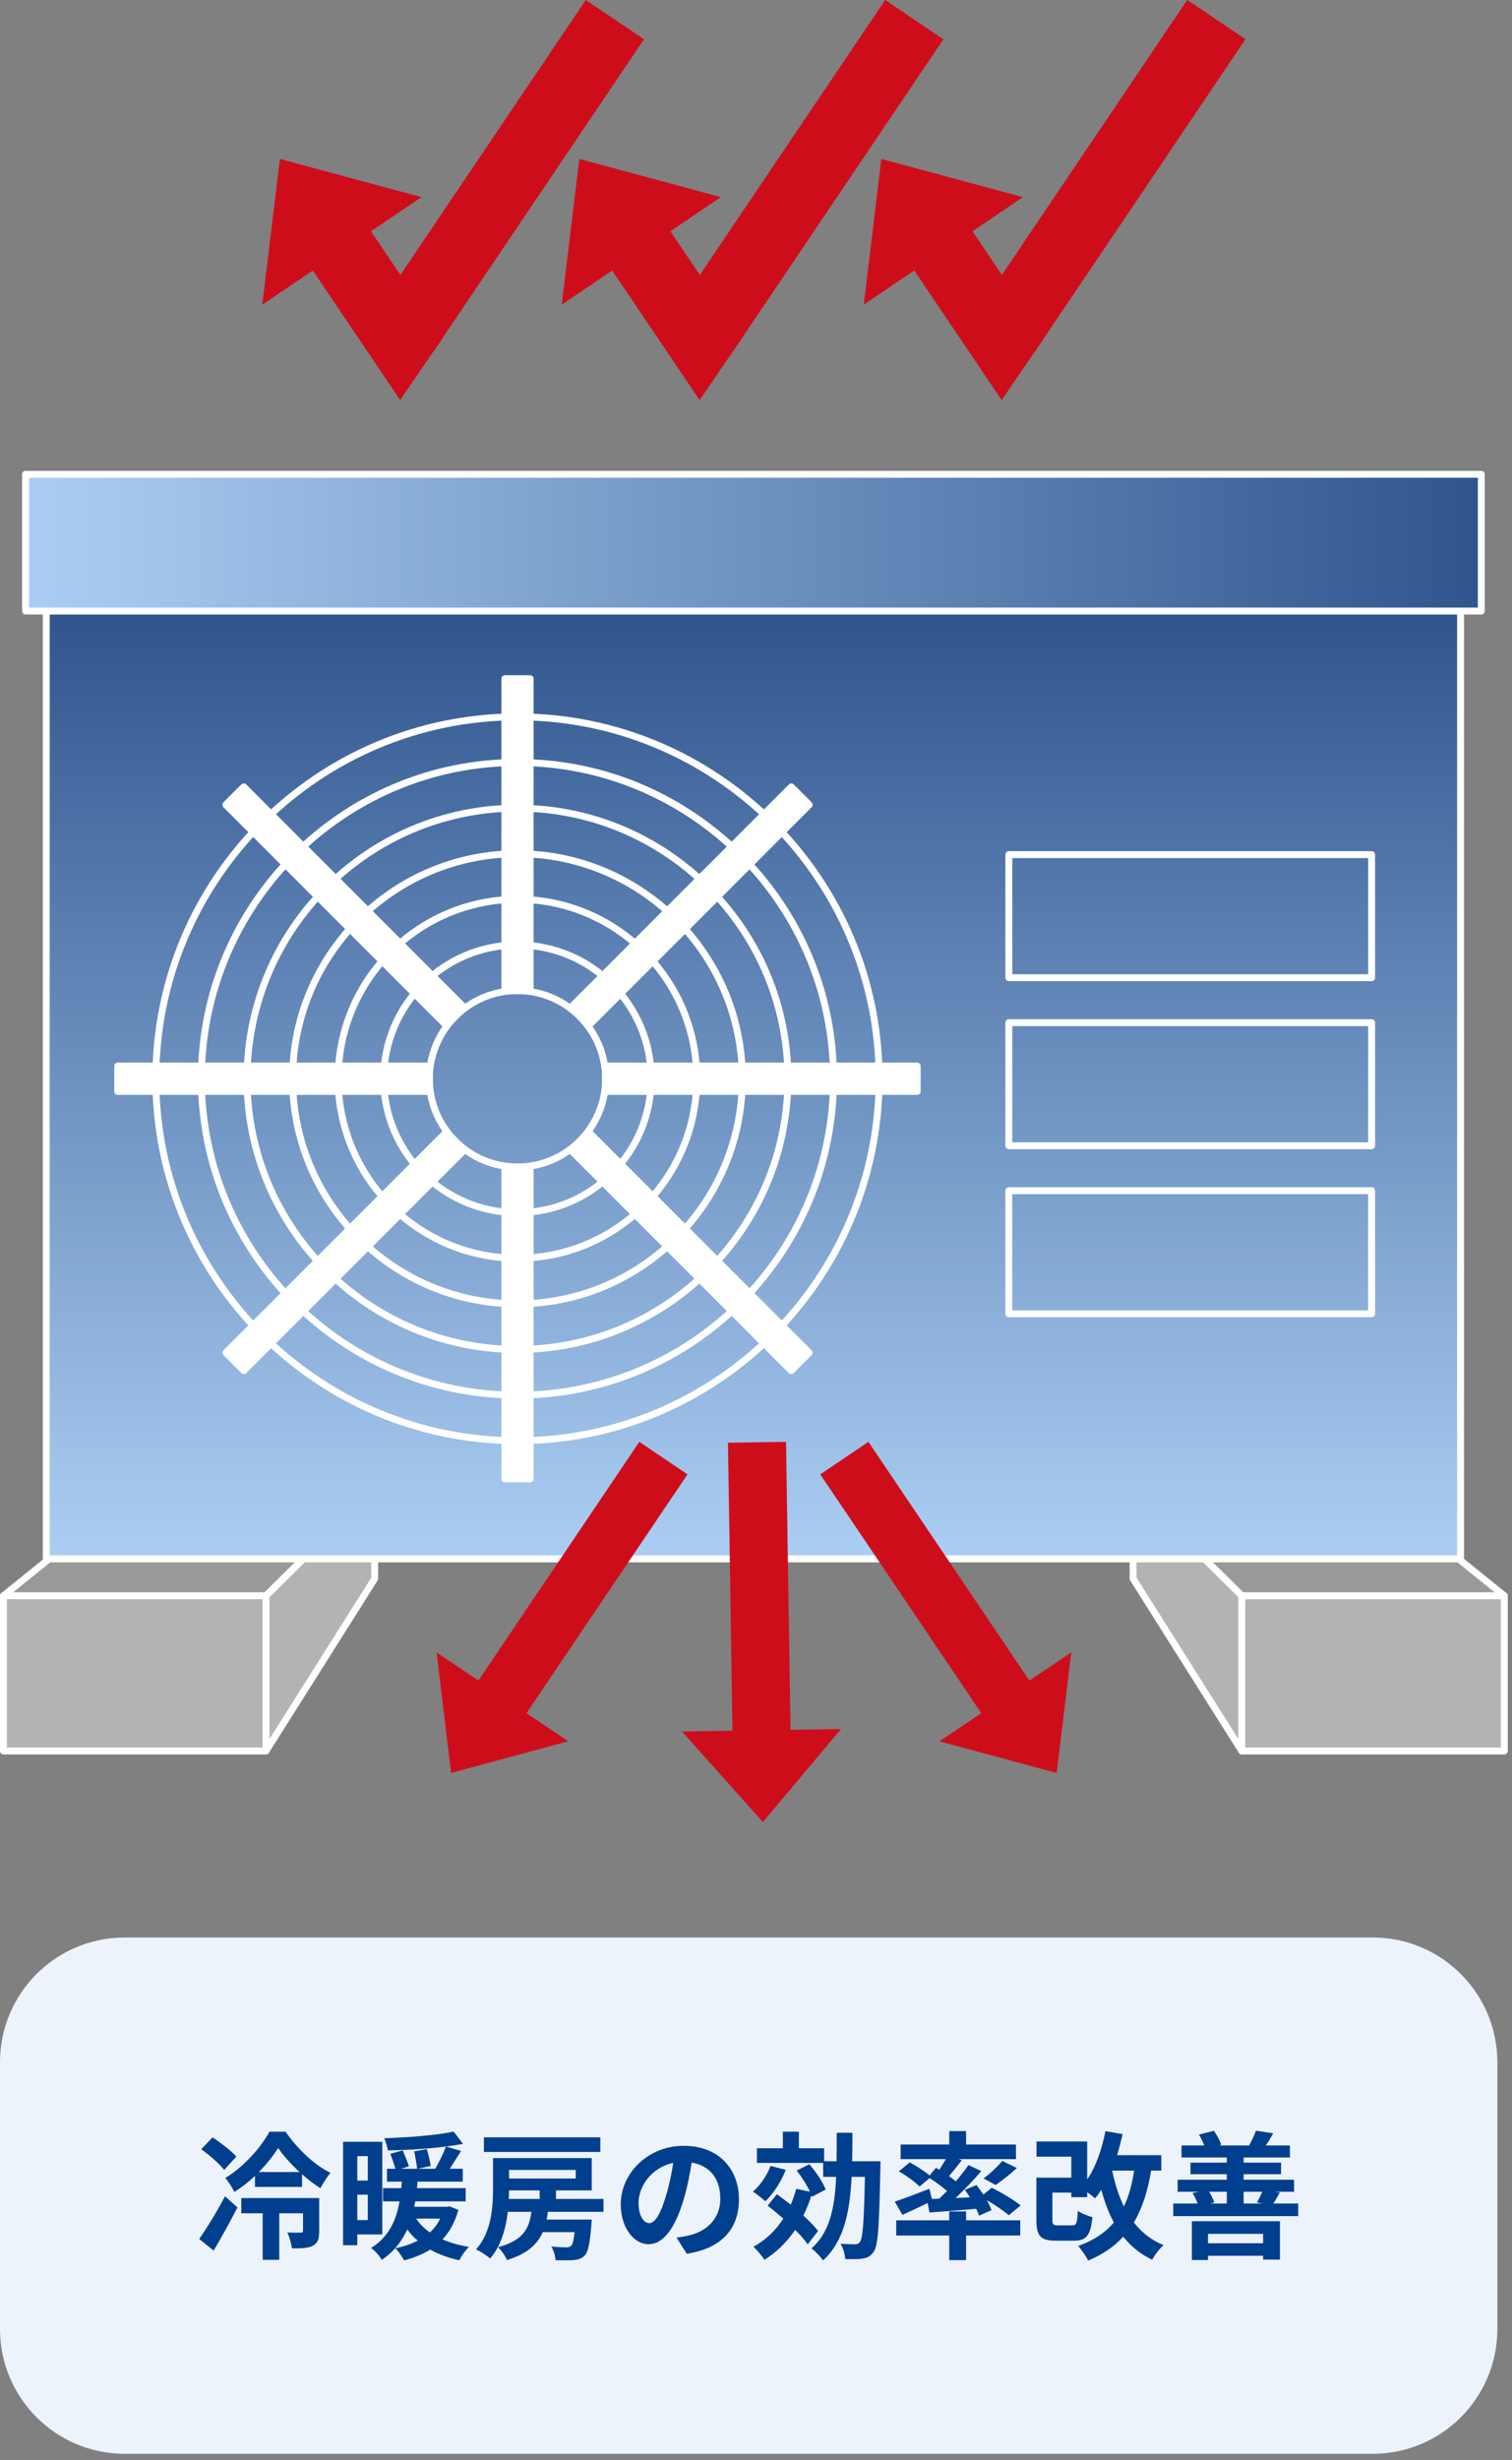 <svg width="219" height="356" viewBox="0 0 219 356" fill="none" xmlns="http://www.w3.org/2000/svg">
<rect x="0" y="0" width="219" height="356" fill="#808080" stroke="none"/>
<g clip-path="url(#clip0_556_1568)">
<path d="M198.82 280.39H18.06C8.086 280.39 0 288.476 0 298.45V337.05C0 347.024 8.086 355.11 18.06 355.11H198.82C208.794 355.11 216.88 347.024 216.88 337.05V298.45C216.88 288.476 208.794 280.39 198.82 280.39Z" fill="#EDF3FA"/>
<path d="M38.53 230.93H0.5V253.4H38.53V230.93Z" fill="#B3B3B3"/>
<path d="M38.53 253.9H0.5C0.22 253.9 0 253.68 0 253.4V230.93C0 230.65 0.22 230.43 0.5 230.43H38.53C38.81 230.43 39.03 230.65 39.03 230.93V253.4C39.03 253.68 38.81 253.9 38.53 253.9ZM1 252.9H38.03V231.43H1V252.9Z" fill="white"/>
<path d="M54.27 215.4H19.74L0.5 230.93H38.53L54.27 215.4Z" fill="#999999"/>
<path d="M38.53 231.43H0.5C0.29 231.43 0.1 231.3 0.03 231.1C-0.04 230.9 0.03 230.68 0.19 230.55L19.43 215.03C19.52 214.96 19.63 214.92 19.74 214.92H54.27C54.47 214.92 54.66 215.04 54.73 215.23C54.8 215.42 54.76 215.63 54.62 215.77L38.88 231.29C38.79 231.38 38.66 231.43 38.53 231.43ZM1.92 230.43H38.33L53.05 215.91H19.91L1.91 230.43H1.92Z" fill="white"/>
<path d="M38.53 253.4L54.27 228.47V215.4L38.53 230.93V253.4Z" fill="#B3B3B3"/>
<path d="M38.53 253.9C38.53 253.9 38.44 253.9 38.39 253.88C38.18 253.82 38.03 253.62 38.03 253.4V230.93C38.03 230.8 38.08 230.67 38.18 230.57L53.92 215.05C54.06 214.91 54.28 214.87 54.46 214.94C54.65 215.02 54.77 215.2 54.77 215.4V228.46C54.77 228.55 54.74 228.65 54.69 228.73L38.95 253.66C38.86 253.81 38.7 253.89 38.53 253.89V253.9ZM39.03 231.14V251.67L53.77 228.33V216.61L39.03 231.15V231.14Z" fill="white"/>
<path d="M179.86 253.39H217.89V230.92H179.86V253.39Z" fill="#B3B3B3"/>
<path d="M217.89 253.9H179.86C179.58 253.9 179.36 253.68 179.36 253.4V230.93C179.36 230.65 179.58 230.43 179.86 230.43H217.89C218.17 230.43 218.39 230.65 218.39 230.93V253.4C218.39 253.68 218.17 253.9 217.89 253.9ZM180.36 252.9H217.39V231.43H180.36V252.9Z" fill="white"/>
<path d="M164.12 215.4H198.65L217.89 230.93H179.86L164.12 215.4Z" fill="#999999"/>
<path d="M217.89 231.43H179.86C179.73 231.43 179.6 231.38 179.51 231.29L163.77 215.77C163.63 215.63 163.58 215.41 163.66 215.23C163.74 215.05 163.92 214.92 164.12 214.92H198.65C198.76 214.92 198.87 214.96 198.96 215.03L218.2 230.55C218.36 230.68 218.43 230.91 218.36 231.1C218.29 231.3 218.1 231.43 217.89 231.43ZM180.06 230.43H216.47L198.47 215.91H165.34L180.06 230.43Z" fill="white"/>
<path d="M179.86 253.4L164.12 228.47V215.4L179.86 230.93V253.4Z" fill="#B3B3B3"/>
<path d="M179.86 253.9C179.69 253.9 179.53 253.82 179.44 253.67L163.7 228.74C163.65 228.66 163.62 228.57 163.62 228.47V215.41C163.62 215.21 163.74 215.03 163.93 214.95C164.12 214.87 164.33 214.91 164.47 215.06L180.21 230.58C180.3 230.67 180.36 230.8 180.36 230.94V253.41C180.36 253.63 180.21 253.83 180 253.89C179.95 253.9 179.91 253.91 179.86 253.91V253.9ZM164.62 228.32L179.36 251.66V231.13L164.62 216.59V228.31V228.32Z" fill="white"/>
<path d="M211.55 88.42H6.7V225.59H211.55V88.42Z" fill="url(#paint0_linear_556_1568)"/>
<path d="M211.55 226.1H6.7C6.42 226.1 6.2 225.88 6.2 225.6V88.42C6.2 88.14 6.42 87.92 6.7 87.92H211.55C211.83 87.92 212.05 88.14 212.05 88.42V225.59C212.05 225.87 211.83 226.09 211.55 226.09V226.1ZM7.2 225.1H211.05V88.92H7.2V225.09V225.1Z" fill="white"/>
<path d="M214.55 68.64H3.7V88.43H214.55V68.64Z" fill="url(#paint1_linear_556_1568)"/>
<path d="M214.55 88.93H3.7C3.42 88.93 3.2 88.71 3.2 88.43V68.64C3.2 68.36 3.42 68.14 3.7 68.14H214.55C214.83 68.14 215.05 68.36 215.05 68.64V88.43C215.05 88.71 214.83 88.93 214.55 88.93ZM4.2 87.93H214.05V69.14H4.2V87.93Z" fill="white"/>
<path d="M74.95 104.24C46.34 104.24 23.07 127.51 23.07 156.12C23.07 184.73 46.34 208 74.95 208C103.56 208 126.83 184.73 126.83 156.12C126.83 127.51 103.56 104.24 74.95 104.24ZM74.95 209C45.79 209 22.07 185.28 22.07 156.12C22.07 126.96 45.79 103.24 74.95 103.24C104.11 103.24 127.83 126.96 127.83 156.12C127.83 185.28 104.11 209 74.95 209Z" fill="white"/>
<path d="M74.95 110.85C49.99 110.85 29.67 131.16 29.67 156.13C29.67 181.1 49.98 201.41 74.95 201.41C99.92 201.41 120.23 181.1 120.23 156.13C120.23 131.16 99.92 110.85 74.95 110.85ZM74.95 202.4C49.43 202.4 28.67 181.64 28.67 156.12C28.67 130.6 49.43 109.84 74.95 109.84C100.47 109.84 121.23 130.6 121.23 156.12C121.23 181.64 100.47 202.4 74.95 202.4Z" fill="white"/>
<path d="M74.95 117.45C53.63 117.45 36.28 134.8 36.28 156.12C36.28 177.44 53.63 194.79 74.95 194.79C96.27 194.79 113.62 177.44 113.62 156.12C113.62 134.8 96.27 117.45 74.95 117.45ZM74.95 195.8C53.07 195.8 35.28 178 35.28 156.13C35.28 134.26 53.08 116.46 74.95 116.46C96.82 116.46 114.62 134.26 114.62 156.13C114.62 178 96.82 195.8 74.95 195.8Z" fill="white"/>
<path d="M74.95 124.05C57.27 124.05 42.88 138.44 42.88 156.12C42.88 173.8 57.27 188.19 74.95 188.19C92.63 188.19 107.02 173.8 107.02 156.12C107.02 138.44 92.63 124.05 74.95 124.05ZM74.95 189.19C56.71 189.19 41.88 174.35 41.88 156.12C41.88 137.89 56.71 123.05 74.95 123.05C93.19 123.05 108.02 137.89 108.02 156.12C108.02 174.35 93.18 189.19 74.95 189.19Z" fill="white"/>
<path d="M74.95 130.65C60.91 130.65 49.48 142.07 49.48 156.12C49.48 170.17 60.9 181.59 74.95 181.59C89 181.59 100.42 170.17 100.42 156.12C100.42 142.07 89 130.65 74.95 130.65ZM74.95 182.59C60.36 182.59 48.48 170.72 48.48 156.12C48.48 141.52 60.35 129.65 74.95 129.65C89.55 129.65 101.42 141.52 101.42 156.12C101.42 170.72 89.55 182.59 74.95 182.59Z" fill="white"/>
<path d="M74.95 137.26C64.55 137.26 56.08 145.72 56.08 156.13C56.08 166.54 64.54 175 74.95 175C85.36 175 93.82 166.54 93.82 156.13C93.82 145.72 85.36 137.26 74.95 137.26ZM74.95 175.99C64 175.99 55.08 167.08 55.08 156.12C55.08 145.16 63.99 136.25 74.95 136.25C85.91 136.25 94.82 145.16 94.82 156.12C94.82 167.08 85.91 175.99 74.95 175.99Z" fill="white"/>
<path d="M74.95 143.86C68.19 143.86 62.69 149.36 62.69 156.12C62.69 162.88 68.19 168.38 74.95 168.38C81.71 168.38 87.21 162.88 87.21 156.12C87.21 149.36 81.71 143.86 74.95 143.86ZM74.95 169.39C67.64 169.39 61.69 163.44 61.69 156.13C61.69 148.82 67.64 142.87 74.95 142.87C82.26 142.87 88.21 148.82 88.21 156.13C88.21 163.44 82.26 169.39 74.95 169.39Z" fill="white"/>
<path d="M198.67 141.99H146.12C145.84 141.99 145.62 141.77 145.62 141.49V123.68C145.62 123.4 145.84 123.18 146.12 123.18H198.67C198.95 123.18 199.17 123.4 199.17 123.68V141.49C199.17 141.77 198.95 141.99 198.67 141.99ZM146.62 140.99H198.17V124.18H146.62V140.99Z" fill="white"/>
<path d="M198.67 166.31H146.12C145.84 166.31 145.62 166.09 145.62 165.81V148C145.62 147.72 145.84 147.5 146.12 147.5H198.67C198.95 147.5 199.17 147.72 199.17 148V165.81C199.17 166.09 198.95 166.31 198.67 166.31ZM146.62 165.31H198.17V148.5H146.62V165.31Z" fill="white"/>
<path d="M198.67 190.63H146.12C145.84 190.63 145.62 190.41 145.62 190.13V172.32C145.62 172.04 145.84 171.82 146.12 171.82H198.67C198.95 171.82 199.17 172.04 199.17 172.32V190.13C199.17 190.41 198.95 190.63 198.67 190.63ZM146.61 189.63H198.16V172.82H146.61V189.63Z" fill="white"/>
<path d="M76.79 98.22H73.12V143.36H76.79V98.22Z" fill="white"/>
<path d="M76.79 143.86H73.12C72.84 143.86 72.62 143.64 72.62 143.36V98.22C72.62 97.94 72.84 97.72 73.12 97.72H76.79C77.07 97.72 77.29 97.94 77.29 98.22V143.36C77.29 143.64 77.07 143.86 76.79 143.86ZM73.62 142.86H76.29V98.72H73.62V142.86Z" fill="white"/>
<path d="M76.79 168.89H73.12V214.03H76.79V168.89Z" fill="white"/>
<path d="M76.79 214.52H73.12C72.84 214.52 72.62 214.3 72.62 214.02V168.88C72.62 168.6 72.84 168.38 73.12 168.38H76.79C77.07 168.38 77.29 168.6 77.29 168.88V214.02C77.29 214.3 77.07 214.52 76.79 214.52ZM73.62 213.52H76.29V169.38H73.62V213.52Z" fill="white"/>
<path d="M17.05 154.28V157.95H62.19V154.28H17.05Z" fill="white"/>
<path d="M62.19 158.45H17.05C16.77 158.45 16.55 158.23 16.55 157.95V154.28C16.55 154 16.77 153.78 17.05 153.78H62.19C62.47 153.78 62.69 154 62.69 154.28V157.95C62.69 158.23 62.47 158.45 62.19 158.45ZM17.55 157.45H61.69V154.78H17.55V157.45Z" fill="white"/>
<path d="M87.71 154.29V157.96H132.85V154.29H87.71Z" fill="white"/>
<path d="M132.85 158.45H87.71C87.43 158.45 87.21 158.23 87.21 157.95V154.28C87.21 154 87.43 153.78 87.71 153.78H132.85C133.13 153.78 133.35 154 133.35 154.28V157.95C133.35 158.23 133.13 158.45 132.85 158.45ZM88.22 157.45H132.36V154.78H88.22V157.45Z" fill="white"/>
<path d="M117.192 116.473L114.596 113.878L82.678 145.796L85.273 148.392L117.192 116.473Z" fill="white"/>
<path d="M85.28 148.89C85.15 148.89 85.02 148.84 84.93 148.74L82.34 146.15C82.14 145.95 82.14 145.64 82.34 145.44L114.26 113.52C114.45 113.33 114.78 113.33 114.97 113.52L117.56 116.11C117.76 116.31 117.76 116.62 117.56 116.82L85.64 148.74C85.55 148.83 85.42 148.89 85.29 148.89H85.28ZM83.39 145.8L85.28 147.69L116.49 116.48L114.6 114.59L83.39 145.8Z" fill="white"/>
<path d="M67.231 166.45L64.635 163.855L32.717 195.774L35.312 198.369L67.231 166.45Z" fill="white"/>
<path d="M35.31 198.86C35.18 198.86 35.05 198.81 34.96 198.71L32.37 196.12C32.17 195.92 32.17 195.61 32.37 195.41L64.29 163.49C64.48 163.3 64.81 163.3 65 163.49L67.59 166.08C67.79 166.28 67.79 166.59 67.59 166.79L35.67 198.71C35.58 198.8 35.45 198.86 35.32 198.86H35.31ZM33.42 195.77L35.3 197.66L66.51 166.45L64.62 164.56L33.41 195.77H33.42Z" fill="white"/>
<path d="M35.316 113.875L32.721 116.47L64.639 148.389L67.235 145.794L35.316 113.875Z" fill="white"/>
<path d="M64.63 148.89C64.5 148.89 64.37 148.84 64.28 148.74L32.36 116.82C32.16 116.62 32.16 116.31 32.36 116.11L34.95 113.52C35.14 113.33 35.47 113.33 35.66 113.52L67.58 145.44C67.78 145.64 67.78 145.95 67.58 146.15L64.99 148.74C64.9 148.83 64.77 148.89 64.64 148.89H64.63ZM33.42 116.48L64.63 147.69L66.52 145.8L35.31 114.59L33.43 116.48H33.42Z" fill="white"/>
<path d="M85.277 163.852L82.682 166.447L114.601 198.366L117.196 195.771L85.277 163.852Z" fill="white"/>
<path d="M114.6 198.86C114.47 198.86 114.34 198.81 114.25 198.71L82.33 166.79C82.13 166.59 82.13 166.28 82.33 166.08L84.92 163.49C85.11 163.3 85.44 163.3 85.63 163.49L117.55 195.41C117.75 195.61 117.75 195.92 117.55 196.12L114.96 198.71C114.87 198.8 114.74 198.86 114.61 198.86H114.6ZM83.39 166.44L114.6 197.65L116.49 195.76L85.28 164.55L83.39 166.44Z" fill="white"/>
<path d="M28.85 324.02C29.91 322.52 31.39 320.12 32.59 317.84L34.39 319.46C33.33 321.52 32.11 323.74 30.95 325.7L28.85 324.02ZM32.47 314.03C31.81 313.15 30.33 311.89 29.15 311.03L30.79 309.31C31.95 310.09 33.49 311.25 34.23 312.09L32.47 314.03ZM41.35 308.49C43.03 310.91 45.47 313.29 47.87 314.45C47.35 315.05 46.81 315.95 46.41 316.67C45.53 316.13 44.61 315.43 43.75 314.65V316.49H36.93V314.89C36.03 315.75 35.01 316.55 33.95 317.21C33.65 316.63 33.09 315.71 32.63 315.19C35.31 313.61 37.87 310.67 39.03 308.49H41.35ZM46.23 322.88C46.23 323.98 46.05 324.62 45.31 325C44.57 325.38 43.59 325.38 42.27 325.38C42.21 324.68 41.93 323.74 41.61 323.08C42.43 323.12 43.29 323.12 43.55 323.1C43.81 323.1 43.89 323.04 43.89 322.82V320.3H40.45V327.04H38.05V320.3H34.95V318.1H46.23V322.88ZM43.39 314.33C42.15 313.19 41.03 311.95 40.29 310.85C39.61 311.93 38.65 313.17 37.49 314.33H43.39Z" fill="#003F8E"/>
<path d="M51.75 323.36V324.92H49.69V309.96H55.37V323.36H51.75ZM51.75 312.03V315.57H53.27V312.03H51.75ZM53.27 321.29V317.61H51.75V321.29H53.27ZM66.39 319.82C65.89 321.6 65.13 322.98 64.09 324.08C65.23 324.58 66.51 324.94 67.93 325.16C67.43 325.62 66.83 326.5 66.53 327.1C64.95 326.76 63.53 326.24 62.31 325.56C61.21 326.24 59.91 326.76 58.53 327.12C58.29 326.62 57.65 325.74 57.25 325.36C58.45 325.12 59.55 324.76 60.51 324.26C59.93 323.8 59.43 323.24 58.99 322.64C58.21 324.32 57.07 325.88 55.29 327.04C54.97 326.48 54.31 325.72 53.75 325.32C56.39 323.7 57.43 321.14 57.87 318.58H55.47V316.66H58.13C58.15 316.34 58.17 316.02 58.21 315.72H56.05V313.86H57.27C57.09 313.24 56.79 312.36 56.53 311.7L58.33 311.2C58.65 311.94 59.05 312.9 59.23 313.5L58.11 313.86H60.41C60.35 313.2 60.17 312.16 59.99 311.34L61.83 311.02C62.05 311.8 62.29 312.82 62.39 313.44L60.51 313.86H63.03C63.59 312.92 64.23 311.62 64.59 310.64C61.93 310.98 58.85 311.16 56.17 311.2C56.11 310.68 55.87 309.92 55.65 309.44C59.17 309.32 63.25 309.02 65.71 308.48L67.07 310.26C66.31 310.4 65.47 310.52 64.59 310.64L66.79 311.28C66.23 312.16 65.65 313.08 65.15 313.86H67.03V315.72H60.47C60.45 316.04 60.43 316.34 60.39 316.66H67.45V318.58H60.15C60.09 318.84 60.05 319.1 59.99 319.36H64.73L65.11 319.3L66.39 319.82ZM60.27 321.07C60.77 321.83 61.43 322.49 62.27 323.07C62.87 322.51 63.39 321.85 63.75 321.07H60.27Z" fill="#003F8E"/>
<path d="M79.35 320.09C79.31 320.47 79.25 320.85 79.17 321.21H85.71C85.71 321.21 85.69 321.77 85.65 322.05C85.43 324.67 85.19 325.91 84.69 326.41C84.25 326.87 83.73 327.01 83.11 327.07C82.55 327.11 81.53 327.13 80.47 327.09C80.43 326.49 80.19 325.67 79.85 325.11C80.75 325.21 81.63 325.23 82.01 325.23C82.33 325.23 82.53 325.19 82.71 325.03C82.93 324.83 83.09 324.25 83.23 323.03H78.61C77.83 324.81 76.37 326.17 73.43 327.07C73.21 326.51 72.61 325.65 72.13 325.21C75.81 324.23 76.65 322.51 76.97 320.09H73.55C73.27 322.49 72.57 325.03 70.99 326.85C70.55 326.43 69.53 325.79 68.95 325.53C71.19 323.03 71.41 319.41 71.41 316.75V312.31H85.71V316.99H80.53V318.23H87.41V320.09H79.35ZM86.95 311.43H70.09V309.31H86.95V311.43ZM73.73 316.99C73.73 317.39 73.71 317.81 73.69 318.23H78.17V316.99H73.73ZM73.73 314.03V315.27H83.39V314.03H73.73Z" fill="#003F8E"/>
<path d="M97.99 323.82C98.75 323.72 99.31 323.62 99.83 323.5C102.37 322.9 104.33 321.08 104.33 318.2C104.33 315.32 102.85 313.42 100.19 312.96C99.91 314.64 99.57 316.48 99.01 318.34C97.83 322.34 96.11 324.78 93.95 324.78C91.79 324.78 89.91 322.36 89.91 319.02C89.91 314.46 93.89 310.54 99.03 310.54C104.17 310.54 107.03 313.96 107.03 318.28C107.03 322.6 104.47 325.4 99.47 326.16L97.99 323.82ZM96.45 317.81C96.91 316.35 97.27 314.65 97.51 313.01C94.23 313.69 92.49 316.57 92.49 318.75C92.49 320.75 93.29 321.73 94.03 321.73C94.85 321.73 95.65 320.49 96.45 317.81Z" fill="#003F8E"/>
<path d="M113.81 314.01C113.15 315.73 112.01 317.47 110.85 318.57C110.45 318.19 109.57 317.49 109.05 317.15C110.13 316.27 111.07 314.85 111.61 313.45L113.81 314.01ZM116.99 324.8C116.57 324.18 115.91 323.44 115.17 322.7C113.97 324.48 112.47 325.94 110.73 327.04C110.41 326.54 109.61 325.58 109.13 325.14C110.91 324.18 112.35 322.8 113.45 321.08C112.69 320.4 111.91 319.76 111.19 319.2L112.53 317.54C113.17 318 113.85 318.52 114.53 319.06C114.85 318.34 115.11 317.56 115.33 316.76L117.31 317.18C116.87 316.2 116.11 315.04 115.39 314.12L117.23 313.2C118.17 314.3 119.21 315.82 119.59 316.86L117.61 317.92L117.53 317.7C117.21 318.74 116.81 319.72 116.35 320.62C117.23 321.42 117.99 322.2 118.49 322.86L116.99 324.8ZM127.53 312.77C127.53 312.77 127.53 313.53 127.51 313.83C127.35 322.05 127.19 324.97 126.55 325.87C126.09 326.53 125.63 326.75 124.97 326.85C124.35 326.97 123.41 326.95 122.43 326.93C122.39 326.27 122.13 325.35 121.75 324.71C122.65 324.77 123.47 324.79 123.85 324.79C124.15 324.79 124.35 324.73 124.55 324.45C124.97 323.91 125.15 321.47 125.27 315.03H123.35C123.09 320.17 122.23 324.37 119.21 327.13C118.85 326.57 118.07 325.77 117.53 325.39C120.19 323.05 120.91 319.51 121.11 315.03H119.23V313.01H109.63V310.89H113.39V308.49H115.71V310.89H119.37V312.77H121.17C121.19 311.47 121.19 310.09 121.19 308.65H123.47C123.47 310.07 123.45 311.45 123.43 312.77H127.53Z" fill="#003F8E"/>
<path d="M136.03 318.19C136.41 317.83 136.79 317.45 137.17 317.07C136.45 316.45 135.49 315.75 134.65 315.21L133.19 316.43C132.57 315.79 131.25 314.83 130.19 314.23L131.77 312.93C132.69 313.43 133.91 314.21 134.65 314.83L135.57 313.71L136.05 314.01C136.39 313.51 136.71 312.97 136.99 312.47H130.45V310.35H137.49V308.41H139.93V310.35H147.15V312.47H138.87L139.31 312.63C138.69 313.43 138.03 314.25 137.45 314.93C137.81 315.19 138.15 315.43 138.45 315.67C139.15 314.85 139.77 314.05 140.27 313.33L142.13 314.19C141.03 315.49 139.69 316.89 138.41 318.09L140.47 317.99C140.25 317.61 139.99 317.25 139.75 316.91L141.43 316.21C141.75 316.63 142.11 317.11 142.43 317.59L143.65 316.61C145.03 317.29 146.89 318.39 147.83 319.17L146.11 320.59C145.43 319.99 144.15 319.11 142.93 318.41C143.23 318.93 143.47 319.43 143.61 319.85L141.81 320.65C141.71 320.35 141.57 320.01 141.39 319.65C138.97 319.87 136.53 320.05 134.61 320.19L134.37 318.81C133.11 319.43 131.79 320.05 130.71 320.53L129.59 318.61C130.85 318.21 132.77 317.47 134.61 316.75L134.97 318.23L136.03 318.19ZM139.93 321.32H147.77V323.52H139.93V327.08H137.49V323.52H129.81V321.32H137.49V320.04H139.93V321.32ZM142.47 315.27C143.37 314.59 144.49 313.55 145.17 312.73L147.29 313.75C146.27 314.69 145.11 315.59 144.21 316.21L142.47 315.27Z" fill="#003F8E"/>
<path d="M166.73 314.13C166.23 317.15 165.43 319.61 164.23 321.63C165.33 323.05 166.75 324.19 168.53 324.91C167.97 325.39 167.23 326.35 166.89 327.03C165.17 326.21 163.81 325.09 162.69 323.69C161.37 325.13 159.71 326.27 157.61 327.15C157.35 326.61 156.63 325.55 156.17 325.03C158.41 324.23 160.07 323.13 161.33 321.63C160.57 320.23 159.99 318.65 159.51 316.91C159.23 317.37 158.93 317.77 158.61 318.15C158.37 317.91 157.91 317.57 157.47 317.25V317.97H155.17V317.31H152.43V321.25C152.43 321.95 152.55 322.05 153.27 322.05H155.31C155.91 322.05 156.03 321.77 156.11 319.95C156.59 320.31 157.59 320.71 158.23 320.85C157.95 323.57 157.33 324.27 155.53 324.27H152.93C150.75 324.27 150.11 323.63 150.11 321.27V315.15H155.17V312.11H150.13V309.91H157.47V315.41C158.73 313.55 159.61 311.03 160.11 308.41L162.59 308.85C162.37 309.89 162.11 310.91 161.79 311.89H168.21V314.13H166.73ZM161.09 314.13C161.49 316.03 162.03 317.77 162.79 319.31C163.49 317.85 163.97 316.13 164.27 314.13H161.09Z" fill="#003F8E"/>
<path d="M188.03 318.89V320.71H169.93V318.89H173.47C173.29 318.39 173.01 317.83 172.73 317.37L173.59 317.19H170.57V315.45H177.69V314.65H172.43V312.97H177.69V312.23H171.13V310.49H174.43C174.23 309.97 173.95 309.37 173.65 308.91L175.83 308.37C176.27 308.97 176.69 309.81 176.89 310.39L176.55 310.49H181.03L180.93 310.47C181.27 309.85 181.71 308.97 181.91 308.35L184.41 308.73C184.03 309.41 183.67 310.01 183.35 310.49H186.83V312.23H180.13V312.97H185.55V314.65H180.13V315.45H187.43V317.19H184.69L185.37 317.29C185.01 317.93 184.71 318.47 184.43 318.89H188.03ZM172.63 321.45H185.39V327.01H182.95V326.45H174.97V327.07H172.63V321.45ZM174.97 323.28V324.64H182.95V323.28H174.97ZM175.13 317.19C175.45 317.69 175.75 318.31 175.87 318.73L175.25 318.89H177.69V317.19H175.13ZM180.13 317.19V318.89H182.93L182.07 318.75C182.31 318.31 182.61 317.69 182.83 317.19H180.13Z" fill="#003F8E"/>
<path d="M171.965 -0.01L141.431 45.242L149.861 50.93L180.395 5.679L171.965 -0.01Z" fill="#CE0D1B"/>
<path d="M151.25 48.88L140.85 33.47L148.16 28.53L127.65 23L125.11 44.09L132.42 39.15L145.08 57.9L151.25 48.88Z" fill="#CE0D1B"/>
<path d="M128.214 -0.004L97.68 45.248L106.11 50.937L136.644 5.685L128.214 -0.004Z" fill="#CE0D1B"/>
<path d="M107.5 48.88L97.1 33.47L104.41 28.53L83.91 23L81.36 44.09L88.67 39.15L101.33 57.9L107.5 48.88Z" fill="#CE0D1B"/>
<path d="M84.846 -0.003L54.311 45.249L62.742 50.938L93.276 5.686L84.846 -0.003Z" fill="#CE0D1B"/>
<path d="M64.13 48.88L53.73 33.47L61.04 28.53L40.54 23L37.99 44.09L45.31 39.15L57.96 57.9L64.13 48.88Z" fill="#CE0D1B"/>
<path d="M149.1 243.21L125.78 208.66L118.81 213.37L142.13 247.92L136.07 252L153.05 256.58L155.16 239.13L149.1 243.21Z" fill="#CE0D1B"/>
<path d="M99.58 213.37L92.6 208.66L69.29 243.21L63.23 239.13L65.34 256.58L82.31 252L76.26 247.92L99.58 213.37Z" fill="#CE0D1B"/>
<path d="M114.5 250.34L113.85 208.66L105.44 208.79L106.09 250.47L98.79 250.58L110.5 263.69L121.81 250.22L114.5 250.34Z" fill="#CE0D1B"/>
</g>
<defs>
<linearGradient id="paint0_linear_556_1568" x1="109.12" y1="225.6" x2="109.12" y2="88.42" gradientUnits="userSpaceOnUse">
<stop stop-color="#ABCFF3"/>
<stop offset="1" stop-color="#30558E"/>
</linearGradient>
<linearGradient id="paint1_linear_556_1568" x1="3.7" y1="78.54" x2="214.55" y2="78.54" gradientUnits="userSpaceOnUse">
<stop stop-color="#ABCFF3"/>
<stop offset="1" stop-color="#30558E"/>
</linearGradient>
<clipPath id="clip0_556_1568">
<rect width="218.39" height="355.11" fill="white"/>
</clipPath>
</defs>
</svg>
